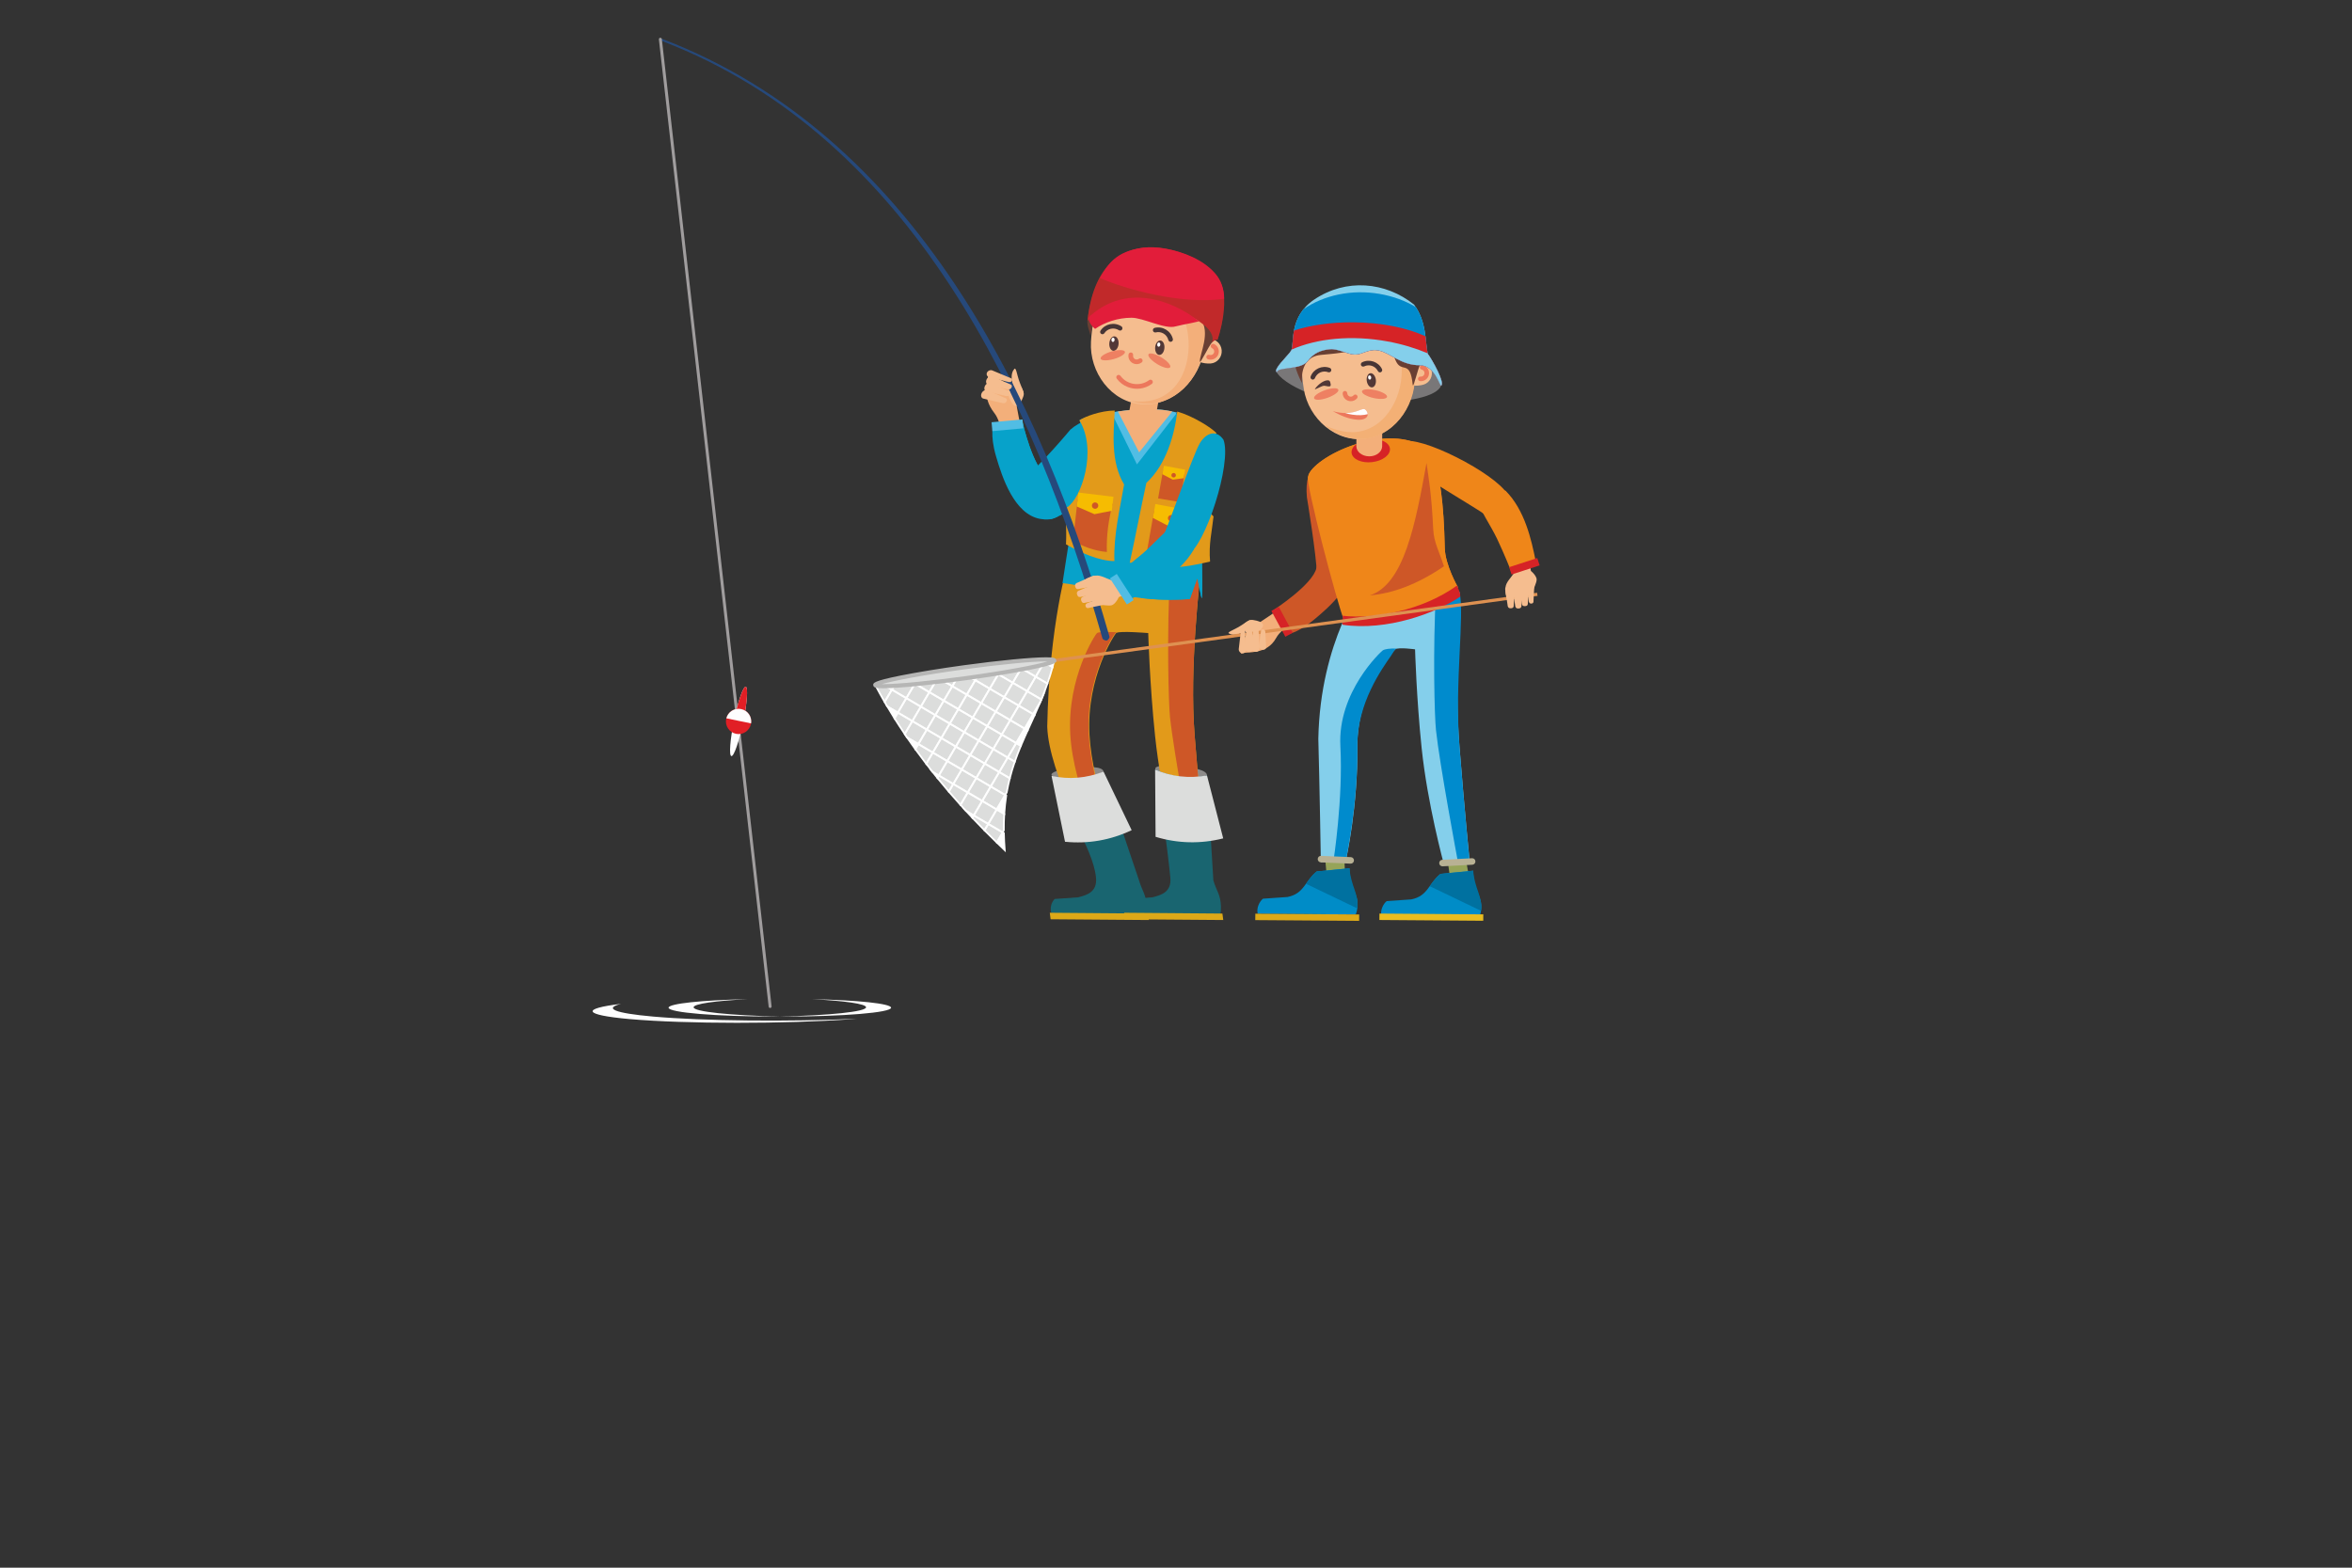 <?xml version="1.0" encoding="UTF-8"?> <svg xmlns="http://www.w3.org/2000/svg" xmlns:xlink="http://www.w3.org/1999/xlink" xmlns:xodm="http://www.corel.com/coreldraw/odm/2003" xml:space="preserve" width="255mm" height="170mm" version="1.1" style="shape-rendering:geometricPrecision; text-rendering:geometricPrecision; image-rendering:optimizeQuality; fill-rule:evenodd; clip-rule:evenodd" viewBox="0 0 25500 17000"><rect x="0" y="0" width="25500" height="17000" fill="#333333" stroke="none"/> <defs> <style type="text/css"> .fil20 {fill:#FEFEFE} .fil11 {fill:#EF8619} .fil37 {fill:#EE8062} .fil17 {fill:#ED7A5B} .fil21 {fill:#EC775C} .fil24 {fill:#E21D3A} .fil28 {fill:#E11F25} .fil16 {fill:#F5BD8F} .fil35 {fill:#F3B075} .fil1 {fill:#F3AF7A} .fil25 {fill:#F6BC01} .fil3 {fill:#D62326} .fil8 {fill:#E9BD1F} .fil12 {fill:#E29A1A} .fil32 {fill:#DE9151} .fil30 {fill:#DCDDDC} .fil7 {fill:#DCA918} .fil2 {fill:#CE5727} .fil23 {fill:#C1292A} .fil36 {fill:#983B28} .fil29 {fill:#B8B194} .fil22 {fill:#693F33} .fil19 {fill:#523837} .fil4 {fill:#96A459} .fil18 {fill:#473535} .fil9 {fill:#84CFEB} .fil0 {fill:#8D8B8A} .fil34 {fill:#797778} .fil15 {fill:#51BDE4} .fil14 {fill:#07A2CA} .fil10 {fill:#008BCD} .fil5 {fill:#008CC7} .fil38 {fill:#196570} .fil13 {fill:#007578} .fil6 {fill:#0071A0} .fil31 {fill:#FEFEFE;fill-rule:nonzero} .fil33 {fill:#B6B6B5;fill-rule:nonzero} .fil27 {fill:#A09D9E;fill-rule:nonzero} .fil26 {fill:#26497B;fill-rule:nonzero} </style> </defs> <g id="Layer_x0020_1">  <g id="_2_x0020_fisher"> <path class="fil0" d="M11964.4 8367.1c-9.63,-57.34 -162.34,-54.35 -299.65,-42.4 -367.75,31.79 -346.57,138.84 27.99,112.95 109.32,-7.83 179.06,-23.76 271.66,-70.55z"></path> <path class="fil0" d="M13085.99 8409.06c1.78,-58.55 -148.74,-85.23 -285.97,-99.88 -366.81,-40.09 -366.68,69.29 5.7,116.47 108.64,13.52 180.05,11.14 280.27,-16.59z"></path> <path class="fil1" d="M14176.86 6354.47c-256.98,244.44 -588.48,430.79 -642.91,480.36 -5.96,-3.78 -124.82,276.36 -67.21,250.01 47.65,-21.98 264.8,23.23 368.99,-166.59 71.41,-129.41 259.63,-192.13 395.08,-305.4l-53.95 -258.38z"></path> <path class="fil2" d="M13943.77 6880.15l-137.77 -264.2c0,0 430.98,-277.2 467.42,-460.31 34.32,-171.44 141.75,-258.84 141.75,-258.84 0,0 178.4,-101.14 237.8,160.02 59.46,260.95 -235.01,523.03 -415.78,670.24 -180.58,147.73 -293.42,153.09 -293.42,153.09z"></path> <polygon class="fil3" points="13783.84,6624.38 13935.34,6905.04 14016.12,6861.45 13864.6,6580.79 "></polygon> <path class="fil4" d="M14361.56 9252.24l19.17 206.67c0,0 189.16,53.43 198.11,32.98 9.03,-20.9 -8.95,-234.48 -8.95,-234.48l-173.15 -3.65 -35.18 -1.52z"></path> <path class="fil4" d="M15689.95 9294.32l28.28 203.42c0,0 196.1,11.87 200.69,-10.29 4.39,-22.31 -37.23,-220.01 -37.23,-220.01l-191.74 26.88z"></path> <path class="fil5" d="M14631.14 9415.64c-1.46,240.5 138.84,296.79 68.35,500.8l-1063.93 -7.76c-15.05,-66.31 21.32,-134.34 57.55,-163.19 72.07,-5.59 166.85,-12.16 265.73,-18.46 183.78,-37.23 186.62,-172.68 316.97,-277.15 118.2,-11.42 236.66,-22.84 355.33,-34.24z"></path> <path class="fil6" d="M14631.27 9415.64c11.35,184.37 106.31,289.81 84.21,434.97l-556.08 -267.01c32.13,-43.92 63.58,-91.58 116.41,-133.72l210.72 -20.45 144.74 -13.79z"></path> <polygon class="fil7" points="14736,9916.44 13610.28,9908.14 13609.43,9977.69 14735.59,9985.85 "></polygon> <path class="fil5" d="M15972.35 9441.92c-1.41,240.19 138.89,296.32 68.35,500.8l-1063.93 -7.75c-14.79,-66.45 21.63,-134.8 57.68,-163.54 72.14,-5.31 166.72,-12 265.73,-18.38 183.78,-36.78 186.49,-172.36 317.03,-276.96 118.4,-11.21 236.73,-22.82 355.14,-34.17z"></path> <path class="fil6" d="M15972.35 9441.92c11.21,184.37 106.71,289.63 84.54,434.9l-555.81 -267.2c31.66,-43.53 63.24,-91.32 116.13,-133.53l210.53 -20.38 144.61 -13.79z"></path> <polygon class="fil8" points="16081.78,9915.38 14955.74,9906.69 14955.13,9976.43 16081.18,9984.73 "></polygon> <path class="fil9" d="M14790.02 6321.16c0,0 -476.9,624.37 -496.96,1690.89 13.68,488.12 27.41,1339.09 27.41,1339.09l272.58 -26.02c0,0 130.67,-575.8 123.77,-1238.42 -6.38,-590.98 393.61,-1034.52 411.86,-1046.39 35.78,-23.69 213.24,1.05 213.24,1.05 0,0 14.99,530.01 71.15,1069.78 63.72,609.83 236.93,1240.92 240.18,1256.98 6.12,29.54 283.26,0 283.26,0 0,0 -60.8,-605.2 -112.76,-1268.93 -56.42,-712.45 -2.13,-1553.98 1.05,-1677.16 -198.23,47.39 -1189.61,-126.89 -1189.61,-126.89l154.83 26.02z"></path> <path class="fil10" d="M15128.68 7040.31c4.33,-3.05 12.55,-5.18 23.84,-6.78 -87.09,-4.77 -139.84,5.52 -160.87,19.25 -17.8,12.08 -491.2,449.11 -459.46,1038.91 30.79,566.97 -74.8,1242.65 -75.2,1246.5l6.23 -0.73 130.15 -14.47c4.38,-36.97 130.09,-595.57 123.45,-1236.29 -4.99,-458.31 266.33,-834.15 366.33,-978.31 24.37,-41.67 41.49,-65.49 45.53,-68.08l0 0z"></path> <path class="fil10" d="M15569.42 6392.1c-36.16,669.31 -16.44,1379.23 -0.79,1524.7 39.36,370.41 230.29,1389.34 243.83,1461.67 60.07,-3.91 115.89,-9.61 122.85,-10.35 0.79,-1.07 -59.6,-605.8 -111.56,-1268.93 -56.42,-712.45 59.73,-1432.39 -0.79,-1683.93 -53.84,12.75 -110.9,-14.86 -253.54,-23.16z"></path> <path class="fil2" d="M14169.35 5393.62c0,0 105.41,637.31 108.51,841.45 -5.23,10.16 472.2,63.12 507.06,15.14 125.21,-323.01 -296.34,-596.9 -235.56,-1109.19 -212.35,-185.96 -414.98,-121.25 -380.01,252.6z"></path> <path class="fil11" d="M15663.86 5944.58c5.33,185.23 142.64,423.63 142.64,423.63 0,0 -250.87,202.16 -556.76,291.29 -155.43,45.4 -527.94,77.51 -675.75,74.86 -87.87,-226.79 -415.12,-1482.64 -394.22,-1564.8 53.5,-221.27 873.79,-607.65 1286.2,-302.77 0,0 177.46,41.22 197.89,1077.79z"></path> <path class="fil11" d="M15663.86 5944.58c5.33,185.23 142.64,423.63 142.64,423.63 0,0 -250.87,202.16 -556.76,291.29 -22.56,6.83 376.18,-157.23 345.91,-151.06 -845.31,-129.47 -1353.95,-1103.61 -1408.58,-1360.33 97.9,-223.51 879.7,-576.45 1278.9,-281.32 0,0 177.46,41.22 197.89,1077.79z"></path> <path class="fil3" d="M14847.56 4763.6c-114.75,13.21 -201.56,78.9 -193.92,147.32 7.89,68.5 107.1,113.37 221.86,100.48 114.95,-13.07 201.48,-79.03 193.92,-147.32 -7.77,-68.44 -107.18,-113.36 -221.86,-100.48z"></path> <path class="fil12" d="M11581.05 6094.31c0,0 -205.86,670.58 -227.1,1783.95 14.13,509.35 511.36,1399 511.36,1399l284.45 -27.73c0,0 -306.03,-694.73 -338.21,-1287.91 -32.98,-616.36 272.31,-1085.12 291.27,-1097.78 37.31,-24.75 346.04,1.13 346.04,1.13 0,0 15.54,553.36 74.33,1116.61 66.31,636.52 247.29,1295.02 250.55,1311.88 5.9,30.85 295.39,0 295.39,0 0,0 -63.04,-631.68 -117.46,-1324.15 -58.87,-743.98 59.59,-1657.11 62.85,-1785.81 -206.73,49.59 -1303.45,-97.28 -1303.45,-97.28l-130.02 8.09z"></path> <path class="fil2" d="M12094.6 6864.16c4.65,-3.38 13.34,-5.51 25.15,-7.35 -91.05,-4.65 -203.34,-7.24 -225.05,7.35 -18.91,12.34 -324.46,481.1 -291.07,1097.46 32.11,593.18 398.45,1304.5 398.45,1304.5l147.68 -16.59c0,0 -314.38,-694.73 -346.3,-1287.91 -33.53,-616.36 271.95,-1085.12 291.14,-1097.46l0 0z"></path> <path class="fil2" d="M12686.26 6187.29c-37.89,698.64 -17.05,1439.56 -1.06,1591.49 41.15,386.63 240.37,1450.37 254.52,1525.23 62.7,-3.59 120.98,-9.69 128.62,-10.55 0.79,-0.74 -62.25,-632.15 -116.67,-1324.15 -58.87,-743.98 59.59,-1657.11 62.85,-1785.81 -56.42,13.62 -179.61,12.76 -328.26,3.79z"></path> <path class="fil3" d="M15830.32 6471.02c-262.74,177.59 -792.49,374.29 -1273.37,304.08 -16.2,-22.76 13.99,-75.4 -2.39,-98.08 352.6,40.8 872.64,-60.13 1241.78,-327.14 27.01,65.38 39.15,85.62 33.98,121.14z"></path> <path class="fil1" d="M14985.2 4839.19c-0.66,60.52 -63.38,109.64 -140.36,109.36 -77.32,-0.39 -139.84,-49.76 -139.5,-110.56l0.92 -172.34c0.4,-60.99 62.85,-109.59 140.23,-109.59 77.13,0.53 139.44,50.04 139.38,110.71l-0.67 172.42z"></path> <path class="fil13" d="M12589.9 4592.11c0,0 -363.56,457.78 -460.85,640.44 -2.39,4.25 -105.66,184.36 -105.66,184.36 43.2,-577.92 385.32,-825.33 385.32,-825.33 0,0 71.94,-47.52 181.19,0.53z"></path> <path class="fil1" d="M11184.78 5041.28c-130.82,-350.61 -173.69,-749.16 -199.24,-822.62 5.98,-4.25 -275.81,-202.61 -274.42,-135.79 1.47,55.42 -72.94,214.03 67.82,393.88 96.38,123.05 78.79,331.18 132.53,509.84l273.31 54.69z"></path> <path class="fil14" d="M11605.02 4658.61c0,0 -329.52,397.06 -503.86,523.82 -11.76,1.94 233.67,444.99 296.32,445.91 354.67,-89.37 333.89,-618.99 812.72,-878.88 30.8,-296 -388.7,-280.54 -605.18,-90.85z"></path> <path class="fil14" d="M11493.18 5589.01c259.84,-153.12 285.78,-605.6 717.02,-839.55 17.01,-160.74 -99.27,-229.42 -243.43,-228.43 -101.06,26.74 -203.93,85.47 -275.95,165.05 0,0 -281.13,432.39 -439.68,578.52 -8.43,2.52 134.66,205.47 242.04,324.41z"></path> <path class="fil14" d="M13041.51 5809.4c-24.75,82.89 1.53,475 -10.61,674.69 -8.16,22.77 -44.86,-230.49 -52.43,-208.59 -43.4,122.51 -78.71,220.12 -78.71,220.12 -641.36,45.94 -916.66,-117.12 -1380.3,-172.47 0,0 47.65,-317.9 192.6,-1221.75 59.92,-176.8 -6.37,-547.73 -6.37,-547.73 0,0 168.05,-97.01 653.58,-97.82 674.95,-1.26 625.11,193.52 625.11,193.52 0,0 -138.97,257.72 68.22,474.93 174.48,182.71 50.45,480.3 -11.09,685.1z"></path> <path class="fil14" d="M13041.51 5809.4c-24.75,82.89 1.53,474.71 -10.61,674.69 -8.16,22.77 -44.86,-230.49 -52.43,-208.59 -43.4,122.51 -78.71,220.12 -78.71,220.12 -207.73,14.68 -377.02,7.59 -527.02,-10.61 -105.78,-212.84 -404.64,-927.74 -288.88,-2017.08 77.56,-7.23 168.95,-12.08 275.41,-12.08 674.95,-1.26 625.11,193.52 625.11,193.52 0,0 -138.97,257.72 68.22,474.93 174.48,182.71 50.45,480.3 -11.09,685.1z"></path> <path class="fil15" d="M12048.87 4471.91l277.75 563.91 435.9 -561.99c-185.04,-43.74 -225.39,-35.44 -394.29,-34.76 -122.98,0 -235.01,23.29 -319.36,32.84z"></path> <path class="fil14" d="M10771.19 4597.15l313.7 -24.02c0,0 109.32,491.31 271.52,602.68 151.91,104.58 192.45,245.14 192.45,245.14 0,0 5.71,256.65 -272.36,205.87 -278.34,-50.96 -410.42,-445.11 -478.63,-681.92 -68.24,-236.4 -26.68,-347.75 -26.68,-347.75z"></path> <path class="fil14" d="M10864.95 4589.98l219.94 -16.85c0,0 109.32,491.31 271.52,602.68 151.91,104.58 192.45,245.14 192.45,245.14 0,0 1.6,73.75 -40.08,134.46 -33.91,8.03 -75.91,9.23 -127.76,0 -278.07,-50.76 -410.21,-445.05 -478.42,-681.64 -38.36,-134.06 -41.88,-227.52 -37.65,-283.79z"></path> <polygon class="fil15" points="11085.89,4548.16 10750.4,4578.9 10759.04,4675.2 11094.86,4644.73 "></polygon> <path class="fil16" d="M10920.71 4245.94c13.13,-13.29 38.94,-48.78 71.55,-61.65 25.07,-10.16 42.4,-25.57 82.08,15.91 0,0 38.22,60.99 19.05,102.68 -85.01,228.29 -157.48,2.84 -172.68,-56.94z"></path> <path class="fil16" d="M10990.79 4010.2c0,0 -43.93,44.13 -9.95,164.59 5.9,24.42 67.95,-13 117.33,110.24 5.44,-29.35 -3.05,-35.31 -41.48,-135.87 -35.63,-91.31 -40.15,-187.07 -65.9,-138.96z"></path> <path class="fil1" d="M12524.79 4544.06c-11.35,62.38 -85.15,101.14 -164.33,86.8 -79.16,-14.54 -134.12,-76.66 -122.98,-139.17l32.59 -176.73c11.23,-62.72 84.69,-101.48 164,-87.14 79.37,14.65 134.33,76.91 123.04,139.1l-32.32 177.14z"></path> <path class="fil16" d="M13245.33 3797.56c6.43,73.54 -46.71,137.97 -118.52,144.21 -71.88,6.25 -201.29,-24.02 -207.8,-97.35 -6.25,-73.6 113.15,-162.41 185.23,-168.71 71.75,-5.78 134.86,48.65 141.09,121.85l0 0z"></path> <path class="fil16" d="M13055.45 3778.97c-41.4,326.4 -332.15,626.44 -671.15,606.01 -338.82,-20.45 -575.8,-351.55 -556.09,-679.94 19.83,-328.3 114.01,-670.5 452.82,-650.06 338.99,20.44 869.47,-26.8 774.42,723.99l0 0z"></path> <path class="fil1" d="M12680.69 3074.44c54.22,99.48 103.52,233.73 152.51,364.28 120.05,319.42 44.85,749.27 -269.26,878.69 -105.45,43.55 -228.24,40.74 -310.66,28.67 44.48,16.06 91.53,26.88 140.18,30.6 338.46,27.94 620.19,-266.46 647.06,-593.99l73.67 -31.66c2.26,-96.62 29.01,-224.58 -4.78,-314.11 -56.27,-149.39 -212.3,-221.67 -252.13,-307.74 -46.52,-29.46 -103.39,-48.65 -172.55,-54.29l-4.04 -0.45z"></path> <path class="fil17" d="M13095.54 3895.46c-12.68,-4.52 -19.77,-18.66 -15.25,-31.61 4.57,-13.2 18.38,-19.96 31.72,-15.52 20.24,6.91 41.8,-2.99 49.51,-22.42 8.01,-19.32 -1,-41.22 -20.05,-49.99 -12.82,-5.96 -18.05,-20.71 -12.21,-33.11 5.51,-12.6 20.58,-17.98 32.92,-12.47 43.4,20.24 63.38,70.26 45.66,114.68 -14.68,35.76 -50.7,57.53 -88.01,55.27 -7.96,-0.45 -16.12,-1.92 -24.29,-4.83z"></path> <path class="fil18" d="M11943.48 3622.62c10.68,4.44 23.63,0.6 30,-9.77 34.38,-51.56 104.47,-65.9 157.03,-32.05 11.01,7.71 26.94,4.51 34.64,-7.3 7.64,-11.61 4.51,-27.07 -7.04,-34.77 -75.32,-49.25 -177.06,-28.33 -226.31,46.58 -7.89,11.63 -4.65,27.22 6.98,35.05 1.73,1 3.12,1.79 4.7,2.26zm738.73 82.15c4.78,2.13 9.95,2.52 15.13,1.08 13.47,-3.2 22.05,-16.67 18.58,-30.14 -21.29,-87.54 -109.82,-141.49 -197.17,-120.46 -13.6,3.39 -21.97,16.86 -18.59,30.53 2.86,13.42 16.46,21.98 30.48,18.59 60.44,-14.99 121.77,22.42 136.5,83.02 2.07,8.24 7.9,14.54 15.07,17.38l0 0z"></path> <path class="fil19" d="M12127.45 3730.21c-3.78,43.32 -29.33,76.38 -57.14,73.91 -27.54,-2.65 -46.92,-39.41 -43.34,-82.89 3.72,-42.87 29.27,-75.92 56.89,-73.8 27.8,2.47 47.18,39.36 43.59,82.78z"></path> <path class="fil20" d="M12084.25 3686.47c-1.46,13.07 -9.89,22.42 -19.05,21.9 -9.3,-0.94 -15.99,-11.69 -15.2,-24.84 1.46,-12.66 9.76,-22.61 19.18,-21.95 9.35,0.92 16,11.87 15.07,24.89z"></path> <path class="fil19" d="M12624.4 3774.87c-3.52,43.14 -28.93,76.32 -56.66,73.8 -27.88,-2.33 -47.26,-39.09 -43.69,-82.3 3.99,-42.94 29.15,-76.06 57.16,-73.86 27.73,2.18 47.18,38.96 43.19,82.36z"></path> <path class="fil20" d="M12580.08 3738.35c-1.13,12.68 -9.63,22.37 -19.06,21.71 -9.22,-0.66 -15.86,-11.94 -14.73,-24.68 1.07,-13.02 9.63,-22.63 18.98,-21.84 9.35,0.53 15.94,11.68 14.81,24.81z"></path> <path class="fil17" d="M12290.91 3942.56c3.86,1.47 7.98,3.07 12.55,3.86 26.02,6.17 53.35,0.34 74.53,-16.12 11.14,-8.37 13.13,-24.16 4.65,-35.05 -8.3,-11.29 -24.1,-13.21 -34.99,-4.57 -9.56,7.03 -21.43,9.61 -32.98,6.96 -20.9,-4.57 -33.64,-24.95 -29.86,-45.73 2.53,-13.61 -6.24,-26.47 -20.11,-29.46 -13.6,-2.26 -26.82,6.9 -29.21,20.44 -8.02,42.94 15.8,84.08 55.42,99.67z"></path> <path class="fil21" d="M12226.93 4197.02c84.62,32.93 183.57,23.16 261.63,-34.57 10.94,-8.24 13.33,-24.16 5.11,-35.18 -8.43,-11.14 -23.89,-13.34 -34.99,-5.18 -98.35,72.68 -237.85,52.04 -310.65,-46.39 -8.37,-11.08 -24.16,-13.68 -35.18,-5.25 -11.01,8.11 -13.4,24.1 -5.18,35.18 31.27,42.61 73.2,73.54 119.26,91.39z"></path> <path class="fil22" d="M13161.78 3049.55c-195.72,-216.29 -1240.86,-745.56 -1371.79,429.79 -5.59,49.5 18.04,102 33.58,158.95 0,0 21.03,-287.57 264.78,-261.16 115.36,12.74 308.21,49.31 487.48,12.74 141.35,-29.2 158.21,-111.9 223.25,-112.63 85.95,-1.58 161.01,49.98 196.12,124.91 8.16,17.12 5.38,39.68 18.19,55.09 117.92,144.14 -8.43,383.27 -4.78,463.43 1.26,33.39 92.45,-161.66 128.68,-203.22 40.82,-46.58 61.99,-30.98 61.99,-30.98 0,0 158.47,-420.63 -37.5,-636.92z"></path> <path class="fil23" d="M13186.2 2979.45c-233.22,-279.72 -1272.18,-680.53 -1396.21,499.89 99.67,-109.71 304.48,-296.07 689.87,-213.5 885.33,266.12 621.2,493.17 657.43,451.61 40.82,-46.58 61.99,-30.98 61.99,-30.98 0,0 173.75,-482.75 -13.08,-707.02z"></path> <path class="fil24" d="M11925.31 3014.56c278.4,123.05 892.48,292.68 1346.51,225.05 7.3,-432.97 -623.72,-586.14 -874.98,-553.9 -313.26,40.49 -387.65,190.95 -471.53,328.85z"></path> <path class="fil24" d="M12998.98 3484.44c-154.1,36.7 -97.36,17.72 -251.47,54.56 -116.39,36.62 -351.27,-94.18 -481.02,-93.39 -146.74,0.68 -289.56,48.46 -393.69,120.8 -40.75,-32.19 -108.04,-115.29 -37.02,-154.12 373.29,-321.41 855.73,-174.33 1163.2,72.15z"></path> <path class="fil12" d="M13119.49 6089.54c-311.52,74.19 -518.12,92.18 -870.78,11.73 62.97,-289.15 117.6,-576.92 179.98,-864.81 214.69,-196.39 305.75,-522.37 335.15,-773.76 173.49,50.09 370.67,176.19 425.35,233.86 -286.78,258.31 -197.59,753.01 -32.18,903.58 -18.2,171.37 -53.7,299.31 -37.52,489.4z"></path> <path class="fil12" d="M11557.29 5902.52c158.03,91.92 362.9,181.05 524.84,181.97 -9.43,-292.21 61.65,-570.28 105.18,-830.78 -147.13,-245.49 -114.14,-554.43 -101.8,-801.91 -149.59,0.34 -329.44,66.56 -382.48,106.73 197.39,323.67 21.77,846.77 -135.92,944.65 -19.24,181.11 -1.26,204.74 -9.82,399.34z"></path> <path class="fil2" d="M12512.37 5541.15c-29.38,167.11 -59.13,334.22 -88.53,501.2 137.18,33.64 267.67,42.75 386.13,8.49l78.58 -439.28 -376.18 -70.41z"></path> <polygon class="fil25" points="12526.52,5466.03 12902.41,5536.29 12874.61,5686.23 12684.13,5711.78 12498.45,5616 "></polygon> <path class="fil2" d="M12731.92 5619.2c0,19.17 -15.66,34.77 -34.85,34.77 -19.17,0 -34.71,-15.6 -34.71,-34.77 0,-19.24 15.54,-34.44 34.71,-34.44 19.19,0 34.85,15.2 34.85,34.44z"></path> <path class="fil2" d="M11683.39 5416.57c-18.77,168.45 -31.19,277.49 -49.83,446.2 103.79,63.64 240.05,112.69 366.94,122.9 -6.11,-181.45 19.38,-354.33 62.7,-522.84l-379.81 -46.26z"></path> <polygon class="fil25" points="11692.42,5341.11 12072.31,5387.24 12053.98,5538.55 11865.58,5575.86 11674.36,5492.37 "></polygon> <path class="fil2" d="M11907.45 5480.55c1.26,19.19 -13.41,35.45 -32.45,37.1 -19.45,0.87 -35.65,-13.34 -36.83,-32.58 -1.27,-19.04 12.99,-35.5 32.24,-36.84 19.25,-1 35.71,13.47 37.04,32.32z"></path> <path class="fil2" d="M12610.59 5096.62c-18.25,102.61 -36.36,205.48 -54.67,308.21l239.85 39.75 46.05 -305.08 -231.23 -42.88z"></path> <polygon class="fil25" points="12619.17,5050.36 12850.19,5093.71 12832.94,5185.42 12715.92,5201.62 12601.98,5142.49 "></polygon> <path class="fil2" d="M12748.71 5153.49c0,13.42 -10.94,24.29 -24.28,24.29 -13.62,0 -24.36,-10.87 -24.36,-24.29 0,-13.73 10.74,-24.41 24.36,-24.41 13.34,0 24.28,10.68 24.28,24.41z"></path> <path class="fil1" d="M12119.75 4462.36l230.36 443.18 359.17 -443.18c0,0 -98.88,-27.88 -308.86,-24.42 -143.02,2.26 -280.67,24.42 -280.67,24.42z"></path> <path class="fil26" d="M7185.52 424.21c-29.14,-11.02 -37.96,9.09 -8.76,20.24 2704.05,1034.53 4031.11,3872.96 4776.09,6478.92 3.44,12.6 34.31,26.41 46.92,22.84 12.68,-3.86 32.79,-29.54 29.19,-42.3 -749.47,-2621.48 -2124.47,-5439.14 -4843.44,-6479.7z"></path> <path class="fil16" d="M10658.82 4321.79c-20.64,-6.83 -28.01,-32.58 -16.25,-57.87 12.13,-25.81 38.75,-40.62 59.52,-33.79l184.7 81.44c21.11,6.64 37.83,14.81 26.08,40.28 -12.08,25.23 -36.84,22.9 -57.34,16.12l-196.71 -46.18z"></path> <path class="fil16" d="M10694.32 4245.07c-21.16,-6.96 -28.12,-33.18 -16.25,-58.47 11.6,-25.28 38.43,-40.35 59.39,-33.24l184.51 81.1c20.96,7.09 37.89,14.66 26.15,40.34 -11.94,25.35 -36.65,22.91 -57.47,15.8l-196.33 -45.53z"></path> <path class="fil16" d="M10712.85 4172.6c-21.05,-6.84 -28.27,-32.99 -16.2,-58.07 11.82,-25.62 38.29,-40.48 59.21,-33.71l184.89 81.29c20.97,6.9 37.57,14.93 26.15,40.56 -12.29,24.89 -36.84,22.55 -57.81,15.99l-196.24 -46.06z"></path> <path class="fil16" d="M10721.67 4088.91c-21.03,-6.77 -30.27,-28.67 -20.76,-48.65 9.48,-20.56 34.03,-31.12 54.95,-24.21l186.62 77.64c20.5,6.84 38.02,14.27 28.33,34.52 -9.35,20.03 -33.45,16.65 -54.22,9.82l-194.92 -49.12z"></path> <path class="fil14" d="M12872.22 6018.72c193.53,-89.47 486.06,-996.5 392.96,-1249.15 -77.66,-115.47 -189.28,-76.25 -257.25,37.17 -68.42,113.48 -369.78,969.89 -382.66,972.41 -7.51,1.39 227.63,140.75 246.95,239.57z"></path> <path class="fil16" d="M12053.85 6563.12c-37.3,10.82 -118.12,-7.9 -128.54,-4.77 -10.37,2.99 -175.23,-264.53 -175.23,-264.53 0,0 49.26,-40.48 127.7,-51.71 56.09,-7.83 117.6,31.73 161.61,45.26 56.94,17.19 86.53,164.59 91.18,177.06 4.51,12.76 -39.36,88.08 -76.72,98.69z"></path> <path class="fil16" d="M11852.95 6244.31c19.25,-6.12 43.08,13.07 53.17,42.4 10.29,29.59 2.72,58.26 -16.2,64.11l-184.97 34.24c-19.3,6.12 -36.68,8.51 -46.71,-20.9 -10.03,-29.46 8.62,-41.35 27.41,-47.31l167.3 -72.54z"></path> <path class="fil16" d="M11879.97 6324.94c19.92,-5.97 44.6,13.81 54.82,44.06 10.63,30.4 2.91,60.2 -16.86,66.5l-191.34 35.18c-19.57,5.98 -37.55,8.9 -48.31,-21.71 -10.56,-30.06 8.76,-42.67 28.74,-48.76l172.95 -75.27z"></path> <path class="fil16" d="M11918.06 6394.62c19.06,-6.36 42.74,12.6 53.04,42.14 9.95,29.27 2.7,58.02 -16.33,64.11l-184.84 34.26c-19.11,5.83 -36.49,8.15 -46.71,-21.05 -9.97,-29.4 8.62,-41.41 27.6,-47.45l167.24 -72.01z"></path> <path class="fil16" d="M11968.44 6467.24c18.98,-6.04 41.01,8.09 49.1,31.38 7.98,23.36 -0.99,46.99 -20.3,53.03l-182.7 38.43c-18.72,5.63 -35.97,9.09 -44.08,-14.28 -8.22,-23.29 10.82,-33.97 29.8,-39.75l168.18 -68.81z"></path> <path class="fil16" d="M12025.97 6409.09c19.51,51.56 53.69,85.69 76.59,76.58l147.73 -58.99c22.58,-9.3 25.29,-57.87 5.52,-109.44 -19.78,-51.51 -53.77,-85.54 -76.72,-76.32l-147.4 58.94c-22.97,9.14 -25.36,57.74 -5.72,109.23l0 0z"></path> <path class="fil14" d="M12261.98 6494.44l-185.1 -243.3c0,0 156.37,-114.69 308.21,-243.31 256.51,-217.28 562.79,-669.24 557.75,-48.05 -159.42,270.59 -465.37,427.88 -680.86,534.66z"></path> <path class="fil14" d="M12209.49 6424.89l-132.61 -173.75c0,0 156.37,-114.69 308.21,-243.31 255.77,-216.47 560.72,-665.91 557.75,-53.75 -182.52,221.73 -536.12,374.45 -733.35,470.81z"></path> <polygon class="fil15" points="12291.38,6506.86 12107.94,6223.73 12033.74,6271.51 12217.31,6555.03 "></polygon> <path class="fil27" d="M8349.67 10930.45c-8.11,0 -15.15,-5.83 -16.07,-14.39l-1190.03 -10488.46c-1.05,-8.9 5.31,-16.73 14.2,-17.86 9.64,-0.2 16.73,6.1 17.8,14.34l1189.96 10488.46c0.92,8.7 -5.18,17.12 -14.28,17.91 -0.45,0 -1.19,0 -1.58,0z"></path> <path class="fil20" d="M8085.26 7447.34c-26.81,-5.65 -83.76,158 -127.03,365.68 -42.95,207.59 -55.81,380.61 -28.8,385.92 27.2,5.9 84.02,-157.95 127.21,-365.42 43.01,-207.73 55.89,-380.8 28.62,-386.18z"></path> <path class="fil28" d="M8085.26 7447.34c-26.55,-5.65 -82.71,154.56 -125.71,359.37l98.35 20.51c42.16,-205.08 54.5,-374.5 27.36,-379.88z"></path> <path class="fil28" d="M8035.35 7689.12c-74.15,-15.62 -146.87,31.98 -162.13,106.38 -15.6,73.92 32.24,146.59 106.52,162 74.06,15.39 146.6,-32.14 161.92,-106.52 15.67,-73.93 -32.25,-146.87 -106.31,-161.86z"></path> <path class="fil20" d="M8035.35 7689.12c-72.21,-15.07 -142.7,29.64 -160.61,100.06l268.33 55.42c11.27,-72.01 -35.65,-140.75 -107.72,-155.48z"></path> <path class="fil20" d="M8454.79 11023.37c17.78,0 35.76,0 53.69,0 636.38,0 1152.31,-42.8 1152.31,-95.83 0,-44.66 -364.08,-82.1 -857.65,-92.79 352.14,18.12 586.49,50.97 586.49,88.01 0,48.39 -397,88.87 -934.84,100.61z"></path> <path class="fil20" d="M8454.79 11023.37c-17.72,0 -35.78,0 -53.77,0 -636.31,0 -1152.46,-42.8 -1152.46,-95.83 0,-44.66 364.29,-82.1 857.99,-92.79 -352.21,18.12 -586.61,50.97 -586.61,88.01 0,48.39 397.6,88.87 934.85,100.61z"></path> <path class="fil20" d="M9291.2 11047.34c-19.64,1.84 -39.09,3.31 -59.6,4.78 -719.07,52.82 -1795.29,52.35 -2403.67,-1.08 -510.35,-45.18 -528.63,-113.34 -95.17,-165.32 -187.02,47.93 -77.77,100.42 348.03,137.91 554.96,48.92 1470.42,56.82 2210.41,23.71z"></path> <path class="fil16" d="M13565.69 6894.3c-14.54,-9.95 -52.11,-27.28 -70.49,-54.89 -14.39,-21.3 -31.93,-34.9 -0.92,-79.3 0,0 49.64,-46.86 92.05,-36.97 227.97,35.45 31.98,145.35 -20.64,171.16z"></path> <path class="fil16" d="M13333.67 6873.33c0,0 49.37,32.65 154.63,-21.77 21.63,-9.76 -24.89,-60.33 80.51,-129.68 -28.35,0.59 -32.26,9.62 -118.61,64.04 -78.17,50.38 -166.3,72.73 -116.53,87.41z"></path> <path class="fil29" d="M15996.24 9339.98c1.19,19.19 -13.88,36.1 -33.45,37.23l-321.82 17.06c-19.57,1.06 -36.37,-14.07 -37.37,-33.52 -0.79,-19.43 14.15,-36.03 33.59,-37.16l322.14 -16.93c19.19,-1.13 35.92,13.81 36.91,33.32l0 0z"></path> <path class="fil29" d="M14679.51 9331.61c-0.92,19.53 -17.57,34.58 -36.89,33.65l-322.54 -13.86c-19.32,-0.81 -34.24,-17.33 -33.58,-36.97 0.99,-19.51 17.51,-34.91 36.96,-33.84l322.34 14.13c19.37,0.86 34.39,17.25 33.71,36.89l0 0z"></path> <path class="fil30" d="M11430.01 7162.63c-186.17,761.02 -619.47,1065.11 -536.65,2055.97 -486.72,-460.53 -1020.25,-1064.32 -1403.52,-1790.06 646.67,-88.66 1293.61,-177.51 1940.17,-265.91z"></path> <path class="fil31" d="M10904.7 9242.76l-17.91 -17.26c-28.54,-27.01 -57.26,-54.82 -86.35,-82.96l-5.3 -5.12 72.8 -123.71 25.1 15.07 0.26 5.17c1.06,59.6 4.23,121.33 9.43,183.92l1.97 24.89z"></path> <path class="fil31" d="M10896.35 8841.56l-102.87 -60.39 4.39 -7.96 96.96 -165.32 25.15 14.41 -1.34 6.62c-9.55,63.32 -16.99,129.62 -21.29,197.25l-1 15.39z"></path> <path class="fil31" d="M10727.37 8931.35l140.57 82.36 5.7 -10.21c-0.39,-61.73 1.07,-118.07 4.46,-172.5l-68.42 -40.27 -82.31 140.62zm147.34 108.38l-173.28 -101.53 4.57 -8.11 96.64 -165.17 94.89 55.34 -0.18 5.91c-3.73,56.74 -5.12,115.6 -4.52,179.85 0,2.46 -18.12,33.71 -18.12,33.71z"></path> <path class="fil31" d="M10685.57 9002.18c39.15,39.54 79.17,79.37 119.52,118.52l53.16 -90.45 -140.56 -82.63 -32.12 54.56zm123.51 148.85l-8.64 -8.49c-44.92,-43.74 -89.79,-88.14 -133.79,-132.2l-5.1 -5.51 49.31 -82.75 8.22 4.7 164.98 96.83 -4.57 7.9 -70.41 119.52z"></path> <path class="fil31" d="M11221.36 7766.83l-32.27 -19.32 4.52 -7.9 147.73 -251.79 -55.34 131.73c-19.93,47.12 -40.17,93.59 -60.41,137.65l-4.23 9.63z"></path> <path class="fil31" d="M11146.01 7933.08l-49.17 -28.67 4.51 -8.04 97.04 -165.06 30.98 18.12 -3.52 7.77c-12.87,28.46 -25.73,56.34 -38.36,84.41 -12.81,27.49 -25.15,54.63 -37.15,82.04l-4.33 9.43z"></path> <path class="fil31" d="M11072.42 8101.38l-67.56 -40.09 4.31 -8.17 97.17 -164.65 47.31 27.41 -3.57 7.77c-20.59,45.92 -47.86,106.18 -73.36,167.43l-4.3 10.3z"></path> <path class="fil31" d="M10938.36 8211.62l58.54 34.03c17.44,-49.57 36.76,-100.14 59.13,-154.17l-34.97 -20.43 -82.7 140.57zm68.81 62.12l-94.57 -55.22 4.52 -8.43 97.09 -165.27 65.58 38.7 -3.07 7.56c-25.07,60.26 -46.71,116.62 -65.63,171.58l-3.92 11.08z"></path> <path class="fil31" d="M10846.25 8368.63l95.76 55.89c13.47,-52.51 29.74,-105.46 48.7,-160.42l-61.78 -36.02 -82.68 140.55zm107.91 85.09l-133.66 -78.24 4.44 -8.38 97.03 -164.98 91.58 53.37 -2.46 7.17c-21.35,61.91 -38.89,120.38 -53.83,178.85l-3.1 12.21z"></path> <path class="fil31" d="M10754.05 8525.34l140.78 82.68 11.55 -19.25c8.56,-49.57 18.77,-97.95 30.72,-145l-100.27 -58.87 -82.78 140.44zm147.6 108.23l-8.29 -4.31 -164.99 -96.96 4.59 -8.04 97.15 -165.32 7.98 4.91 121.04 70.75 -1.87 6.91c-12.66,48.91 -23.42,100.21 -33.03,152.25l-0.94 3.44 -21.64 36.37z"></path> <path class="fil31" d="M10661.94 8682.16l140.7 82.76 82.82 -140.57 -140.89 -82.63 -82.63 140.44zm147.74 108.57l-173.55 -101.74 4.71 -7.96 97.03 -164.86 173.28 101.48 -4.64 8.03 -96.83 165.05z"></path> <path class="fil31" d="M10569.82 8839.24l141.04 82.84 82.62 -140.91 -140.83 -82.49 -82.83 140.56zm147.87 108.38l-173.61 -101.6 4.78 -8.3 96.96 -164.93 173.15 101.74 -4.59 8.11 -96.69 164.98z"></path> <path class="fil31" d="M10554.17 8866.45c39.41,41.29 78.84,82.04 117.59,121.66l29.67 -49.91 -141.17 -82.44 -6.09 10.69zm121.58 152.64l-9.1 -8.75c-43.14,-44.21 -87.27,-89.94 -131.07,-136.05l-4.7 -5.45 22.89 -39.36 173.6 101.87 -4.83 8.24 -46.79 79.5z"></path> <path class="fil31" d="M11417.12 7248.64l-108.96 -64.19 9.74 -16.26 124.71 -16.85 -3.31 13.41c-6.17,24.68 -12.28,48.44 -18.93,71.94l-3.25 11.95z"></path> <path class="fil31" d="M11241.92 7334.65l108.64 64.17c18.72,-54.43 34.97,-106.99 49.91,-159.87l-75.8 -44.68 -82.75 140.38zm118.72 92.05l-144.48 -85.3 4.46 -7.96 97.09 -165.04 104.53 61.39 -1.73 7.16c-16.26,59.34 -34.71,117.87 -55.75,178.86l-4.12 10.89z"></path> <path class="fil31" d="M11149.87 7491.73l135.66 79.64c22.29,-54.28 41.48,-105.39 58.79,-154.57l-111.7 -65.63 -82.75 140.56zm144.69 106.99l-9.37 -5.45 -161.21 -94.84 4.65 -7.9 96.96 -165.38 141.51 83.3 -2.34 7.22c-19.17,55.16 -40.61,111.51 -65.9,173.1l-4.3 9.95z"></path> <path class="fil31" d="M11057.61 7648.82l140.78 82.49 70.47 -119.98 9.37 -22.43 -137.79 -80.57 -82.83 140.49zm147.68 108.38l-173.41 -101.74 4.64 -8.16 97.09 -165.2 168.38 99.03 -15.99 38.7 -80.71 137.37z"></path> <path class="fil31" d="M10965.56 7805.72l140.78 82.55 82.75 -140.76 -140.83 -82.29 -82.7 140.5zm147.68 108.38l-173.55 -101.55 4.71 -8.23 97.03 -165.32 173.21 101.74 -4.44 8.16 -96.96 165.2z"></path> <path class="fil31" d="M10873.38 7962.75l140.83 82.07 82.63 -140.41 -140.76 -82.31 -82.7 140.65zm147.68 108.3l-173.42 -101.48 4.78 -8.42 97.09 -165.07 173.21 101.55 -4.7 8.23 -96.96 165.19z"></path> <path class="fil31" d="M10781.4 8119.36l140.57 82.57 82.89 -140.64 -140.91 -82.5 -82.55 140.57zm147.53 108.91l-173.41 -101.61 4.78 -8.48 96.96 -165.14 173.28 101.55 -4.78 8.29 -96.83 165.39z"></path> <path class="fil31" d="M10689.22 8276.45l140.89 82.49 82.49 -140.42 -140.83 -82.7 -82.55 140.63zm147.61 108.45l-173.29 -101.61 4.57 -7.97 96.96 -165.31 173.29 101.61 -4.52 8.29 -97.01 164.99z"></path> <path class="fil31" d="M10597.23 8433.21l140.64 82.96 82.63 -140.69 -140.83 -82.57 -82.44 140.3zm147.34 108.51l-173.02 -101.68 4.51 -8.03 96.96 -164.91 173.23 101.53 -4.59 8.03 -97.09 165.06z"></path> <path class="fil31" d="M10505.05 8590.24l140.77 82.55 82.55 -140.49 -140.62 -82.44 -82.7 140.38zm147.6 108.44l-173.41 -101.48 4.57 -8.43 96.96 -164.85 173.28 101.42 -4.5 8.09 -96.9 165.25z"></path> <path class="fil31" d="M10479.71 8786.34l74.06 43.14 82.36 -140.49 -140.56 -82.1 -70.55 119.59c18.17,20.38 36.23,39.96 54.69,59.86zm80.55 69.42l-93.57 -55.67c-19.38,-20.65 -38.49,-41.89 -57.53,-63.24l-7.58 -7.98 3.52 -5.91 83.56 -142.35 173.28 101.55 -4.64 8.29 -97.04 165.31z"></path> <path class="fil31" d="M10544.08 8883.57l-11.15 -12.27c-22.16,-23.36 -44.27,-47.26 -66.24,-71.21l-42.74 -46.46 145.87 85.61 -25.74 44.33z"></path> <path class="fil31" d="M11084.89 7242.86l140.7 82.29 79.91 -135.98 -205.54 28.07 -15.07 25.62zm147.73 108.31l-173.54 -101.54 29.27 -49.72 4.65 -0.86 224.45 -30.65 16.91 9.28 -101.74 173.49z"></path> <path class="fil31" d="M10992.84 7400.02l140.77 82.08 82.55 -140.7 -140.88 -82.02 -82.44 140.64zm147.6 108.31l-173.28 -101.69 4.59 -8.16 96.89 -165.18 173.28 101.35 -4.52 8.22 -96.96 165.46z"></path> <path class="fil31" d="M10900.79 7556.98l140.64 82.02 82.55 -140.57 -140.75 -81.97 -82.44 140.52zm147.47 108.24l-173.36 -101.55 4.59 -8.22 97.04 -165.19 173.34 101.47 -4.78 8.22 -96.83 165.27z"></path> <path class="fil31" d="M10808.68 7713.67l140.83 82.41 82.37 -140.62 -140.65 -82.31 -82.55 140.52zm147.4 108.43l-173.28 -101.74 4.57 -7.95 97.11 -165.33 173.13 101.74 -4.44 8.24 -97.09 165.04z"></path> <path class="fil31" d="M10716.5 7870.36l140.76 82.68 82.43 -140.49 -140.64 -82.55 -82.55 140.36zm147.45 108.43l-173.15 -101.66 4.39 -7.9 97.09 -165.12 173.28 101.61 -4.63 8.22 -96.98 164.85z"></path> <path class="fil31" d="M10624.32 8027.44l140.75 82.57 82.57 -140.44 -140.77 -82.62 -82.55 140.49zm147.45 108.38l-173.34 -101.68 4.65 -7.83 96.96 -165.51 173.34 101.95 -4.52 8.08 -97.09 164.99z"></path> <path class="fil31" d="M10532.19 8184.4l140.83 82.7 82.5 -140.44 -140.57 -82.76 -82.76 140.5zm147.48 108.51l-173.42 -101.74 4.91 -8.22 96.96 -164.93 173.28 101.34 -4.77 8.24 -96.96 165.31z"></path> <path class="fil31" d="M10439.94 8341.37l140.83 82.55 82.77 -140.63 -140.77 -82.36 -82.83 140.44zm147.81 108.49l-173.42 -101.61 4.52 -8.29 97.09 -165.25 173.28 101.74 -4.64 8.03 -96.83 165.38z"></path> <path class="fil31" d="M10347.83 8498.32l140.83 82.29 82.89 -140.57 -140.89 -82.23 -82.83 140.51zm147.74 108.57l-173.29 -101.87 4.52 -7.96 97.01 -165.25 173.42 101.4 -4.84 8.3 -96.82 165.38z"></path> <path class="fil31" d="M10298.71 8582.68c40.43,47.18 77.53,89.51 113.16,129.2l67.37 -114.68 -140.7 -82.7 -39.83 68.18zm116.62 161l-8.9 -9.37c-39.56,-44.06 -81.02,-91.19 -126.89,-144.07l-4.18 -5.12 56.54 -96.36 173.15 101.48 -4.84 8.43 -84.88 145.01z"></path> <polygon class="fil31" points="11075.28,7259.38 10995.44,7212.25 11112.56,7196.39 "></polygon> <path class="fil31" d="M10835.7 7307.95l140.83 82.31 82.55 -140.63 -36.84 -21.63 -151.57 20.64 -34.97 59.31zm147.53 108.51l-173.16 -102 4.58 -8.03 44.21 -75.25 167.3 -22.76 58.73 34.44 -4.57 8.17 -97.09 165.43z"></path> <path class="fil31" d="M10743.57 7464.79l140.91 82.29 82.68 -140.44 -140.83 -82.75 -82.76 140.9zm147.66 108.36l-173.41 -101.79 4.72 -7.83 96.96 -165.27 173.34 101.76 -4.57 7.96 -97.04 165.17z"></path> <path class="fil31" d="M10651.39 7621.54l140.89 82.57 82.62 -140.44 -140.68 -82.7 -82.83 140.57zm147.66 108.46l-173.34 -101.61 4.84 -8.11 96.82 -165.04 173.42 101.74 -4.78 7.95 -96.96 165.07z"></path> <path class="fil31" d="M10559.34 7778.57l140.7 82.23 82.76 -140.44 -140.76 -82.36 -82.7 140.57zm147.53 108.38l-173.15 -101.61 4.59 -8.29 97.09 -165.12 173.28 101.74 -4.85 7.9 -96.96 165.38z"></path> <path class="fil31" d="M10467.35 7935.52l140.77 82.5 82.68 -140.89 -140.81 -82.36 -82.64 140.75zm147.6 108.38l-173.34 -101.53 4.57 -8.24 96.96 -165.25 173.36 101.48 -4.65 8.29 -96.9 165.25z"></path> <path class="fil31" d="M10375.37 8092.55l140.57 82.16 82.49 -140.57 -140.7 -82.36 -82.36 140.77zm147.4 108.38l-173.28 -101.74 4.64 -8.11 96.83 -165.3 173.36 101.66 -4.59 8.17 -96.96 165.32z"></path> <path class="fil31" d="M10282.98 8249.37l140.83 82.44 82.44 -140.64 -140.7 -82.23 -82.57 140.43zm147.68 108.44l-173.36 -101.66 4.52 -7.96 97.09 -165.53 173.28 101.74 -4.57 8.24 -96.96 165.17z"></path> <path class="fil31" d="M10191.01 8406.01l140.89 82.75 82.43 -140.51 -140.64 -82.55 -82.68 140.31zm147.53 108.49l-173.42 -101.66 4.57 -7.96 96.96 -165.06 173.29 101.55 -4.5 8.09 -96.9 165.04z"></path> <path class="fil31" d="M10174.34 8434.6c35.71,43.48 73.2,88.14 111.16,132.93l36.78 -62.51 -140.77 -82.42 -7.17 12zm114.15 165.46l-8.95 -9.82c-42.27,-50.25 -84.15,-100.29 -123.92,-148.86l-4.04 -5.18 23.02 -39.69 173.23 101.81 -4.59 7.9 -54.75 93.84z"></path> <polygon class="fil31" points="10826.33,7323.89 10703.75,7252.16 10882.75,7227.79 "></polygon> <path class="fil31" d="M10586.67 7372.61l140.7 82.63 82.7 -140.78 -79.63 -46.31 -89.6 11.94 -54.17 92.52zm147.55 108.36l-173.41 -101.47 4.63 -8.3 63.71 -108.49 105.34 -14.54 101.21 59.78 -4.52 7.98 -96.96 165.04z"></path> <path class="fil31" d="M10494.57 7529.57l140.83 82.36 82.42 -140.57 -140.7 -82.1 -82.55 140.31zm147.47 108.43l-173.28 -101.53 4.57 -8.24 96.96 -165.33 173.28 101.89 -4.57 7.89 -96.96 165.32z"></path> <path class="fil31" d="M10402.39 7686.65l140.75 82.23 82.57 -140.49 -140.64 -82.49 -82.68 140.75zm147.6 108.12l-173.36 -101.42 4.52 -8.17 97.09 -165.25 173.15 101.61 -4.44 8.24 -96.96 164.99z"></path> <path class="fil31" d="M10310.2 7843.34l140.76 82.44 82.76 -140.44 -140.7 -82.36 -82.82 140.36zm147.53 108.44l-173.28 -101.61 4.78 -8.09 96.83 -165.25 173.28 101.74 -4.59 8.16 -97.02 165.05z"></path> <path class="fil31" d="M10218.15 8000.16l140.76 82.5 82.7 -140.29 -140.83 -82.83 -82.63 140.62zm147.4 108.78l-173.15 -101.8 4.7 -8.16 96.96 -165.12 173.29 101.66 -4.84 8.04 -96.96 165.38z"></path> <path class="fil31" d="M10126.03 8157.25l140.62 82.57 82.84 -140.63 -140.84 -82.57 -82.62 140.63zm147.66 108.45l-173.47 -101.6 4.64 -8.3 97.02 -165.25 173.49 102 -4.78 7.96 -96.9 165.19z"></path> <path class="fil31" d="M10116.81 8362.87l57.79 33.64 82.7 -140.36 -140.75 -82.36 -63.12 107.38c21.03,27.67 41.88,54.74 63.38,81.7zm64.7 59.73l-78.51 -46.73c-23.1,-29.14 -46.05,-58.26 -68.63,-87.93l-3.78 -5.25 79.24 -135.13 173.15 101.81 -4.51 7.91 -96.96 165.32z"></path> <path class="fil31" d="M10164.26 8451.72l-8.64 -10.34c-17.51,-21.85 -35.16,-43.61 -52.96,-65.64l-30.92 -39.56 119.27 69.83 -26.75 45.71z"></path> <polygon class="fil31" points="10577.12,7389.26 10412.34,7292.36 10653.31,7259.38 "></polygon> <path class="fil31" d="M10337.54 7437.38l140.7 82.55 82.57 -140.43 -121.85 -71.55 -27.49 3.6 -73.93 125.83zm147.53 108.52l-173.21 -101.56 4.7 -8.16 83.1 -141.88 43.08 -6.04 143.93 84.35 -4.64 8.43 -96.96 164.86z"></path> <path class="fil31" d="M10245.43 7594.34l140.63 82.49 82.7 -140.36 -140.78 -82.78 -82.55 140.65zm147.59 108.64l-173.42 -101.94 4.65 -8.04 96.83 -164.85 173.49 101.42 -4.46 8.16 -97.09 165.25z"></path> <path class="fil31" d="M10153.38 7751.24l140.68 82.62 82.57 -140.51 -140.83 -82.55 -82.42 140.44zm147.4 108.3l-173.23 -101.42 4.65 -7.88 96.9 -165.4 173.29 101.81 -4.52 8.03 -97.09 164.86z"></path> <path class="fil31" d="M10061.18 7908.32l140.7 82.23 82.57 -140.38 -140.77 -82.36 -82.5 140.51zm147.47 108.3l-173.15 -101.47 4.59 -8.35 96.96 -164.93 173.15 101.47 -4.45 8.17 -97.1 165.11z"></path> <path class="fil31" d="M9969.13 8065.27l140.7 82.29 82.57 -140.42 -140.64 -82.23 -82.63 140.36zm147.42 108.52l-173.29 -101.69 4.65 -8.22 96.83 -165.25 173.41 101.53 -4.59 8.43 -97.01 165.2z"></path> <path class="fil31" d="M9934.97 8123.27c34.76,47.47 70.41,95.57 106.04,141.78l59.21 -100.95 -140.64 -82.57 -24.61 41.74zm107.96 175.54l-8.56 -10.87c-39.41,-51.64 -79.29,-105.2 -118.25,-158.63l-3.46 -5.23 2.86 -5.32 37.3 -63.12 173.21 101.61 -4.65 8.16 -78.45 133.4z"></path> <path class="fil31" d="M10180.45 7345.26l140.63 82.89 66.63 -113.42 -205.81 28.14 -1.45 2.39zm147.53 108.43l-173.15 -101.6 15.41 -26.55 4.63 -0.71 248.68 -33.86 -95.57 162.72z"></path> <path class="fil31" d="M10088.33 7502.29l140.77 82.55 82.76 -140.5 -140.7 -82.41 -82.83 140.36zm147.47 108.51l-173.41 -101.55 4.77 -8.43 97.1 -165.17 173.28 101.73 -4.65 8.3 -97.09 165.12z"></path> <path class="fil31" d="M9996.15 7659.37l140.9 82.5 82.55 -140.83 -140.62 -82.29 -82.83 140.62zm147.53 108.44l-173.29 -101.53 4.86 -8.43 96.96 -165.12 173.22 101.61 -4.78 8.22 -96.97 165.25z"></path> <path class="fil31" d="M9903.96 7816.19l140.78 82.44 82.81 -140.51 -140.75 -82.55 -82.84 140.62zm147.8 108.72l-173.29 -102 4.52 -8.03 96.96 -165.06 173.43 101.42 -4.78 8.35 -96.84 165.32z"></path> <path class="fil31" d="M9841.71 7990.48l111.11 65.16 82.68 -140.49 -140.7 -82.55 -74.51 126.55 5.3 7.64c5.44,8.16 10.74,15.92 16.12,23.69zm117.87 91.05l-132.33 -78.38c-5.57,-8.63 -11.69,-17.11 -17.39,-25.75l-12.02 -17.59 2.99 -5.23 87.07 -147.87 173.28 101.61 -4.78 8.3 -96.82 164.91z"></path> <path class="fil31" d="M9924.47 8140.6l-8.35 -11.29c-30.87,-42.87 -60.73,-85.41 -88.87,-126.16l-23.89 -35.1 165.77 97.22 -44.66 75.33z"></path> <path class="fil31" d="M9931.45 7410.56l140.76 82.17 82.62 -140.64 -7.69 -4.31 -194.79 26.68 -20.9 36.1zm147.53 108.19l-173.23 -101.42 34.92 -60.26 210.51 -28.8 29.27 16.99 -4.51 8.37 -96.96 165.12z"></path> <path class="fil31" d="M9839.32 7567.27l140.63 82.55 82.44 -140.57 -140.5 -82.42 -82.57 140.44zm147.48 108.3l-173.23 -101.47 4.52 -8.04 97.03 -165.32 173.21 101.55 -4.57 8.09 -96.96 165.19z"></path> <path class="fil31" d="M9747.07 7724.01l140.83 82.7 82.49 -140.43 -140.55 -82.63 -82.77 140.36zm147.73 108.59l-173.47 -101.81 4.71 -8.09 96.96 -164.86 173.15 101.53 -4.44 7.96 -96.91 165.27z"></path> <path class="fil31" d="M9709.39 7788.99c30.25,48.39 62.77,98.35 99.35,152.84l69.73 -118.92 -140.81 -82.36 -28.27 48.44zm100.08 188.02l-8.3 -12.29c-40.82,-60.73 -77.45,-116.73 -111.24,-170.55l-3.04 -4.99 44 -74.25 8.09 4.57 164.98 96.69 -4.51 7.98 -89.98 152.84z"></path> <polygon class="fil31" points="9921.89,7426.83 9829.37,7372.41 9964.49,7353.63 "></polygon> <path class="fil31" d="M9682.16 7475.35l140.84 82.49 82.75 -140.51 -50.36 -29.4 -132.61 18.32 -40.62 69.1zm147.68 108.3l-173.28 -101.74 4.5 -7.97 50.17 -85.34 148.13 -20.37 72.09 42.33 -4.72 8.03 -96.89 165.06z"></path> <path class="fil31" d="M9626.55 7653.6l104.34 60.99 82.68 -140.49 -140.7 -82.37 -70.94 120.07 24.62 41.8zm111.11 86.95l-125.97 -75.33 -31.66 -53.42 2.65 -4.99 83.31 -141.17 173.33 101.63 -4.7 8.01 -96.96 165.27z"></path> <path class="fil31" d="M9698.15 7807.24l-8.22 -13.07c-25.75,-41.41 -51.96,-84.62 -78.11,-128.95l-19.05 -31.26 154.3 90.05 -4.44 8.37 -44.48 74.86z"></path> <polygon class="fil31" points="9672.87,7491.73 9537.29,7412.23 9734.93,7385.27 "></polygon> <path class="fil31" d="M9504.57 7435.71c27.41,51.9 56.69,104.54 86.48,157.03l65.51 -110.83 -92.73 -53.76 -59.26 7.56zm86.48 194.79l-8.37 -14c-35.5,-61.65 -69.21,-123.3 -101.27,-183.63l-6.3 -12.21 92.58 -12.68 114.47 67.37 -4.51 8.09 -86.6 147.06z"></path> <polygon class="fil32" points="16669.66,6461.59 11357.2,7189.77 11352.56,7155.85 16664.94,6427.62 "></polygon> <path class="fil30" d="M10451.88 7236.22c-535.76,73.67 -966.55,159.48 -962.04,192.32 4.57,32.66 442.4,-0.39 978.18,-73.86 535.58,-73.4 966.29,-159.6 961.99,-192.05 -4.25,-32.79 -442.53,0.13 -978.13,73.59z"></path> <path class="fil33" d="M9561.26 7418.59c4.91,0.21 9.82,0.21 15.25,0.21 157.95,0 506.51,-34.11 888.58,-86.28 459.14,-62.85 772.65,-125.04 893.11,-160.21 -4.52,0 -9.5,0 -14.99,0 -157.64,0 -506.38,33.58 -888.52,86.07 -459.47,62.86 -772.85,124.92 -893.43,160.21zm15.25 44.94c-79.89,0 -105.39,-7.77 -108.77,-32.18 -3.18,-23.37 -6.3,-45.14 296.05,-105.68 182.18,-36.15 425.36,-76.04 684.86,-111.61 383.92,-52.56 735.33,-86.41 894.56,-86.41 80.16,0 105.78,7.43 108.96,31.72 3.12,23.5 5.98,45.66 -296.19,105.73 -182.31,36.63 -425.54,75.85 -685.12,111.69 -383.79,52.62 -735,86.74 -894.35,86.74z"></path> <path class="fil34" d="M14791.48 3794.9c-559.41,-30.19 -860.64,140.44 -944.13,200.23 -83.3,59.73 334.23,367.93 884.01,374.25 549.51,6.23 848.95,-73.35 893.3,-188.03 44.06,-114.74 -274.05,-356.52 -833.18,-386.45z"></path> <path class="fil16" d="M15518.33 4006.81c21.58,69.23 -15.39,142.49 -83.49,163.73 -67.3,21.1 -198.57,20.05 -220.34,-49.24 -21.84,-69.36 74.54,-180.18 141.83,-201.5 67.82,-21.03 140.23,17.99 162,87.01l0 0z"></path> <path class="fil16" d="M15331.89 4029.31c29.88,322.54 -185.88,673.02 -516.12,725.58 -330.05,52.51 -628.7,-215.29 -679.87,-535.23 -50.7,-319.82 -33.17,-668.98 296.73,-721.49 330.63,-52.56 830.32,-210.83 899.26,531.14l0 0z"></path> <path class="fil35" d="M15080.44 3427.36c76.65,88.48 94.5,310.02 114.35,522.97 30.19,322.88 -154.64,695.73 -487.06,733.49 -135.06,15.12 -276.7,-38.1 -344.25,-73.54 124.24,107.59 287.17,172.29 458.25,145.03 330,-52.38 545.81,-402.8 516.01,-725.61 -40.4,-434.15 -42.14,-583.09 -257.3,-602.34l0 0z"></path> <path class="fil17" d="M15395.27 4132.65c-13.47,-1.53 -23.08,-13.68 -21.48,-27.02 1.66,-13.34 13.13,-23.1 27.2,-21.56 20.9,2.13 39.55,-11.76 42.67,-32.13 3.52,-20.43 -9.69,-39.62 -29.8,-43.93 -13.34,-2.91 -22.09,-16.06 -19.04,-29.48 2.92,-13.07 16.07,-21.35 29.33,-18.77 45.79,10.16 75.8,54.22 68.1,100.48 -6.17,37.96 -36.51,66.1 -72.61,71.88 -8.09,1.58 -15.92,1.58 -24.37,0.53z"></path> <path class="fil18" d="M14229.36 4115.85c11.08,1.73 22.56,-4.5 26.81,-15.6 21.9,-57.06 86.33,-85.8 143.62,-64.22 12.73,4.7 27.46,-1.74 32.32,-14.49 4.83,-12.87 -1.87,-27 -14.42,-31.85 -82.94,-31.45 -176.25,10.22 -207.78,92.84 -4.85,12.68 1.73,27.28 14.39,32.06 1.68,0.6 3.39,1.07 5.06,1.26zm727.97 -78.24c4.91,0.8 9.96,0.26 14.66,-2.13 12.36,-6.17 17.06,-21.03 11.36,-33.11 -38.96,-79.63 -135.66,-112.82 -215.31,-73.93 -12.4,6.43 -17.31,21.03 -11.66,33.31 6.09,12.42 20.9,17.25 33.37,11.55 55.16,-27.27 122.06,-4.51 149.2,50.78 3.58,7.43 10.62,12.34 18.38,13.53l0 0z"></path> <path class="fil19" d="M14427.25 4168.09c5.38,42.27 -50.62,11.68 -77.71,15.6 -27.21,3.31 -109.7,55.27 -91.32,30.72 42.82,-57.81 97.62,-85.94 124.63,-89.46 27.09,-3.33 38.76,0.87 44.4,43.14z"></path> <path class="fil19" d="M14916.72 4116.98c5.57,42.34 -11.95,79.91 -39.23,83.22 -27.09,4.05 -53.29,-27.54 -59.27,-69.94 -5.57,-42.27 11.68,-79.32 38.9,-83.23 27.28,-3.31 53.88,27.88 59.6,69.95z"></path> <path class="fil20" d="M14866.21 4091.37c1.52,12.47 -4.71,23.82 -13.94,25.15 -9.09,1.06 -17.65,-8.16 -19.38,-20.84 -1.79,-12.34 4.44,-23.76 13.6,-24.76 9.37,-1.6 17.99,7.64 19.72,20.45z"></path> <path class="fil17" d="M14631.27 4349.46c4.31,0.74 8.7,0.87 12.87,0.87 26.55,0.6 51.64,-11.03 68.69,-30.99 8.69,-10.76 7.3,-26.22 -3.11,-35.12 -10.55,-8.88 -26.01,-7.22 -34.86,2.93 -7.62,9.15 -18.43,14.21 -30.06,14 -20.77,0.21 -37.62,-16.93 -38.36,-37.83 -0.66,-13.6 -11.68,-23.82 -25.68,-23.82 -13.6,0.72 -24.23,12.34 -23.81,25.95 1.52,42.61 33.37,77.65 74.32,84.01z"></path> <path class="fil22" d="M15278.54 3305.19c-604.6,-427.87 -1587.95,41.47 -1161.15,851.27 0,0 -41.22,-280.79 199.3,-307.34 113.08,-12.47 306.89,-18.57 470.75,-91.84 70.73,-31.46 195.44,-133.66 297.44,-86.88 -35.18,55.82 35.84,213.83 43.35,231.96 65.24,160.34 160.08,-19.45 188.61,273.22 8.36,31.79 54.49,-175.07 80.3,-222.78 29.27,-53.43 53.24,-43.08 53.24,-43.08 0,0 62.64,-438.22 -171.84,-604.53z"></path> <path class="fil36" d="M15190.87 3338.51c-131.14,-28.35 -230.83,-69.76 -380.67,-85.03 -265.33,-27 -502.8,36.31 -658.42,229.83 -14.75,18.38 -87.88,168.51 -33.26,94.65 116.67,-157.9 307.28,-207.68 500.6,-228.37 35.37,-3.99 164.25,9.48 159.42,10.22 -145.69,15.99 -226.37,74.46 -348.43,140.7 -83.41,45.31 -194.78,104.52 -266.39,163.38 -7.58,6.04 97.55,-26.6 173.81,-34.84 61.86,-6.9 287.03,-85.2 283.38,-82.1 -81.89,68.43 -477.71,273.24 -464.77,267.67 125.11,-50.64 291.49,-25.1 423.57,-65.45 178.06,-54.95 274.29,-132.85 414.33,-223.17 45.84,-29.54 102.53,-38.96 137.16,-82.1 5.59,-6.98 103.41,-90.74 59.67,-105.39z"></path> <path class="fil36" d="M15297.86 3449.54c-76.85,46.24 -148.73,127.89 -153.11,226.17 -1.06,19.77 -1.06,89.53 10.89,101.47 29.2,28.8 23.5,7.51 36.57,-27.67 1.52,-4.25 30.98,-84.09 37.1,-59.2 27.07,112.83 24.87,3.12 46.92,-40.75 18.3,-37.03 40.35,27.67 57.26,-17.99 12.16,-33.11 39.57,-110.43 36.31,-138.7 -2.46,-21.77 0.4,-45.72 -17.72,-53.17 -12.08,-5.1 -55.69,11.03 -54.22,9.84z"></path> <path class="fil9" d="M14246.35 3249.9c-273.84,185.7 -211.59,469.81 -246.69,551.25 -37.57,59.73 -203.03,206.66 -155.9,235.59 5.72,-61.25 259.63,-21.5 333.36,-121.38 61.52,-83.28 138.84,-119.53 242.91,-128.36 89.58,-7.75 189.67,56.48 270.64,58.02 79.71,1.32 151.04,-68.23 259.29,-44.13 129.81,28.85 240.91,161.2 443.53,159.6 165.38,-1.13 217.49,235.33 231.17,220.86 42.85,-29.25 -93.78,-275.88 -145.61,-345.75 -28.67,-143.43 -12.5,-348.56 -147.74,-532.34 -310.2,-248.75 -738.73,-287.84 -1084.96,-53.36z"></path> <path class="fil10" d="M14133.59 3351.85c-142.75,174.8 -104.79,381.8 -133.93,449.3 -37.57,59.73 -203.03,206.66 -155.9,235.59 5.72,-61.25 259.63,-21.5 333.36,-121.38 61.52,-83.28 138.84,-119.53 242.91,-128.36 89.58,-7.75 189.67,56.48 270.64,58.02 79.71,1.32 151.04,-68.23 259.29,-44.13 129.81,28.85 240.91,161.2 443.53,159.6 165.38,-1.13 217.49,235.33 231.17,220.86 42.85,-29.25 -93.78,-275.88 -145.61,-345.75 -27.36,-136.6 -14.02,-329.66 -129.75,-506.46 -113.5,-67.37 -245.49,-116.86 -391.04,-141.88 -307.95,-52.9 -608.12,15.46 -824.67,164.59z"></path> <path class="fil3" d="M14029.72 3583.86c-18.45,96.23 -13.6,179.12 -30.06,217.29 -37.57,59.73 -203.03,206.66 -155.9,235.59 5.72,-61.25 259.63,-21.5 333.49,-121.38 61.39,-83.28 138.71,-119.38 242.78,-128.36 89.58,-7.75 189.67,56.48 270.64,58.02 79.71,1.32 151.04,-68.23 259.29,-44.13 129.81,28.85 240.91,161.2 443.53,159.6 165.38,-1.13 217.49,235.33 231.17,220.86 43.13,-29.25 -93.78,-275.88 -145.75,-345.75 -10.96,-55.43 -15.53,-120.01 -24.43,-189.22 -200.56,-91.71 -478.5,-149.6 -784.53,-151.52 -240.31,-1.39 -461.56,31.59 -640.23,89z"></path> <path class="fil9" d="M14003.65 3790.92c-1.34,3.72 -2.54,6.98 -3.99,10.23 -37.57,59.73 -203.03,206.66 -155.9,235.59 5.72,-61.25 259.63,-21.5 333.36,-121.38 61.52,-83.28 138.84,-119.53 242.91,-128.36 89.58,-7.75 189.67,56.48 270.64,58.02 79.71,1.32 151.04,-68.23 259.29,-44.13 129.81,28.85 240.91,161.2 443.53,159.6 165.38,-1.13 217.49,235.33 231.17,220.86 42.85,-29.25 -93.78,-275.88 -145.61,-345.75l-0.87 -4.73c-131.22,-55.21 -276.56,-99.4 -431.79,-127.94 -393.42,-72.62 -768.92,-33.39 -1042.74,87.99z"></path> <path class="fil21" d="M14449.43 4458.44c243.44,67.82 316.69,-57.86 357.78,-12.81 48.25,52.7 14.52,114.35 -93.97,105.6 -94.25,-7.77 -175.48,-43.21 -263.81,-92.79z"></path> <path class="fil20" d="M14583.75 4479.01c23.43,7.45 49.1,13.41 76.78,17.45 65.45,9.96 126.23,7.12 167.84,-5.38 -0.39,-14.65 -7.43,-30.38 -21.16,-45.45 -32.53,-35.5 -84.49,34.5 -223.46,33.38z"></path> <path class="fil37" d="M14911.81 4231.07c-75.06,-16.66 -140.51,-11.41 -145.42,11.82 -5.52,23.95 51.17,56.47 126.44,73.52 75.19,16.46 140.28,11.23 145.74,-12.21 4.96,-23.5 -51.57,-56.34 -126.76,-73.13z"></path> <path class="fil37" d="M14364.08 4231.53c-72.6,26.01 -124.9,65.37 -116.94,88 8.22,22.84 73.46,20.24 146.14,-5.83 72.54,-26.09 124.89,-65.37 116.88,-87.67 -8.24,-22.91 -73.67,-20.45 -146.08,5.5z"></path> <path class="fil37" d="M12591.55 3875.67c-64.9,-39.15 -127.15,-54.41 -139.57,-34.17 -12.34,20.43 30.59,68.22 95.38,107.52 64.96,38.75 127.29,53.82 139.63,33.5 12.15,-20.16 -30.85,-68.08 -95.44,-106.85z"></path> <path class="fil37" d="M12052.99 3810.76c72.8,-20.63 136.91,-18.85 143.35,3.73 6.56,22.55 -47.05,58.2 -119.72,78.71 -73.02,20.64 -137.19,19.3 -143.75,-3.65 -6.38,-22.57 47.18,-57.81 120.12,-78.79z"></path> <path class="fil11" d="M16360.66 5401.24c-35.05,-199.15 -860.32,-642.83 -1114.78,-619.13 -124.69,42.67 -99.53,148 -12.07,238.27 87.61,89.98 847.97,536.16 846.9,548.1 -0.45,7.38 184.52,-173.86 279.95,-167.24z"></path> <path class="fil16" d="M16660.1 6282.72c0.87,36.91 -36.36,105.99 -35.97,116.23 0.27,10.14 -284.78,96.22 -284.78,96.22 0,0 -25.29,-54.89 -16.33,-129.75 6.38,-53.09 57.88,-99.69 80.78,-136.65 29.67,-47.84 171.61,-39.15 184.42,-40.36 12.68,-1.12 71.28,57.42 71.88,94.31z"></path> <path class="fil16" d="M16318.97 6388.71c-1.13,-18.9 22.3,-36.23 51.7,-38.49 29.48,-1.86 53.95,11.82 54.56,30.8l-13.55 177.33c0.81,18.92 -0.92,35.83 -30.19,37.96 -29.46,1.86 -36.1,-17.91 -36.84,-36.89l-25.68 -170.71z"></path> <path class="fil16" d="M16399.47 6383.88c-0.79,-19.72 23.1,-37.5 53.56,-39.7 30.61,-2.05 55.89,12.02 56.61,31.66l-13.79 183.58c0.32,19.83 -1.52,36.89 -31.79,39.09 -30.4,2.18 -37.31,-18.45 -37.84,-38.09l-26.75 -176.54z"></path> <path class="fil16" d="M16472.28 6365.82c-1,-19.04 22.37,-35.9 51.77,-38.49 29.2,-1.73 53.75,11.81 54.61,30.72l-13.73 177.4c0.73,18.98 -0.92,35.58 -30.46,37.7 -29.48,2.18 -35.91,-17.72 -36.57,-36.76l-25.62 -170.57z"></path> <path class="fil16" d="M16551.2 6337.54c-1,-18.85 17.64,-35.57 40.67,-37.15 23.57,-1.79 43,11.94 43.81,30.98l-9.36 177.07c0.94,18.66 -0.53,35.04 -23.63,36.77 -23.43,1.4 -28.86,-18.45 -29.6,-37.09l-21.89 -170.58z"></path> <path class="fil16" d="M16512.03 6270.59c51.98,-5.31 91.39,-28.22 88.87,-51.64l-18.25 -149.13c-2.73,-23.22 -46.79,-37.36 -99.01,-31.93 -51.72,5.46 -91.39,28.49 -88.4,51.65l17.91 149.46c2.99,22.95 46.92,37.29 98.88,31.59l0 0z"></path> <path class="fil11" d="M16647.89 6074.99l-268.25 110.25c0,0 -67.23,-170.56 -147.73,-340.93 -136.58,-287.77 -476.05,-678.19 92.18,-522.18 208.65,211.72 278.6,530.54 323.8,752.86z"></path> <polygon class="fil3" points="16666.67,6051.38 16362.05,6150.6 16387.92,6230.1 16692.48,6131.07 "></polygon> <path class="fil16" d="M13727.08 7021.19c-1.05,17.07 -18.56,28.01 -39.94,24.5 -21.5,-3.73 -38.35,-20.25 -38.03,-37.23l21.44 -154.91c0.4,-17.25 2.97,-31.66 24.48,-28.22 21.44,3.52 24.96,22.32 24.15,39.3l7.9 156.56z"></path> <path class="fil16" d="M13654.96 7037.71c-0.74,20.92 -22.9,34.26 -48.86,29.93 -26.02,-4.18 -46.66,-24.42 -46,-45.32l26.23 -189.35c0.73,-20.9 3.44,-38.41 29.67,-33.92 26.41,4.12 30.58,27.15 29.93,48.07l9.03 190.59z"></path> <path class="fil16" d="M13584.41 7039.57c-0.94,21.04 -22.97,34.39 -49.05,30.07 -26.28,-4.31 -46.8,-24.63 -46.12,-45.4l26.01 -189.2c0.79,-20.97 3.92,-38.38 30.07,-34.44 26.07,4.51 30.38,27.59 29.72,48.17l9.37 190.8z"></path> <path class="fil16" d="M13505.7 7053.12c-0.47,20.97 -17.99,35.1 -38.96,31.72 -20.98,-3.45 -37.31,-22.97 -36.65,-43.67l22.1 -190.14c1,-20.5 3.33,-38.09 24.29,-35.1 20.79,3.52 23.97,26.6 23.18,47.1l6.04 190.09z"></path> <path class="fil38" d="M12431.21 9827.04c1.6,26.09 -0.26,54.37 -6.98,86.42l-1024.36 -7.77c-22.69,-63.58 4.38,-129.35 35.31,-157.42 68.63,-5.12 159.02,-11.34 253.33,-17.59 86.46,-23.5 210.1,-51.04 194.18,-214.43 -31.92,-326.06 -384.39,-811.67 -432.31,-1030.01 184.36,81.29 371.25,110.43 562.33,63.78l336.35 996.56c35.42,120.19 77.38,152.04 82.15,280.46z"></path> <polygon class="fil7" points="12447.34,9906.69 11381.7,9898 11390.65,9968.41 12456.1,9976.64 "></polygon> <path class="fil38" d="M13237.11 9827.04c1.71,26.09 -0.13,54.37 -6.85,86.42l-1024.29 -7.77c-22.97,-63.58 4.23,-129.35 35.03,-157.42 68.89,-5.12 159.02,-11.34 253.39,-17.59 86.42,-23.5 210.19,-51.04 194.26,-214.43 -31.99,-326.06 -116.87,-952.89 -165.12,-1170.97 184.17,81.03 371.53,110.09 562.33,63.78l69.15 1137.52c35.5,120.19 77.72,152.04 82.1,280.46z"></path> <polygon class="fil7" points="13253.29,9906.69 12187.85,9898 12196.73,9968.41 13262.26,9976.64 "></polygon> <path class="fil30" d="M13085.99 8409.06l175.88 682.31c-246.3,61.59 -490.99,56.01 -733.23,-16.86l-5.11 -729.23c178.32,76.98 365.62,98.15 562.46,63.78z"></path> <path class="fil30" d="M11964.4 8367.1l304.95 635.48c-229.83,108.37 -470.94,150.18 -722.61,125.55l-146.27 -714.43c189.75,41.48 377.63,25.95 563.93,-46.6z"></path> <path class="fil2" d="M15466.03 5020.9c-119.8,662.34 -243.83,1315.59 -615.02,1435.52 245.35,-21.18 510.29,-115.49 804.03,-315.58 -50.83,-159.87 -109.43,-257.43 -116.4,-402.59 -18.19,-390.16 -51.17,-561.79 -72.61,-717.35z"></path> </g> </g> </svg> 